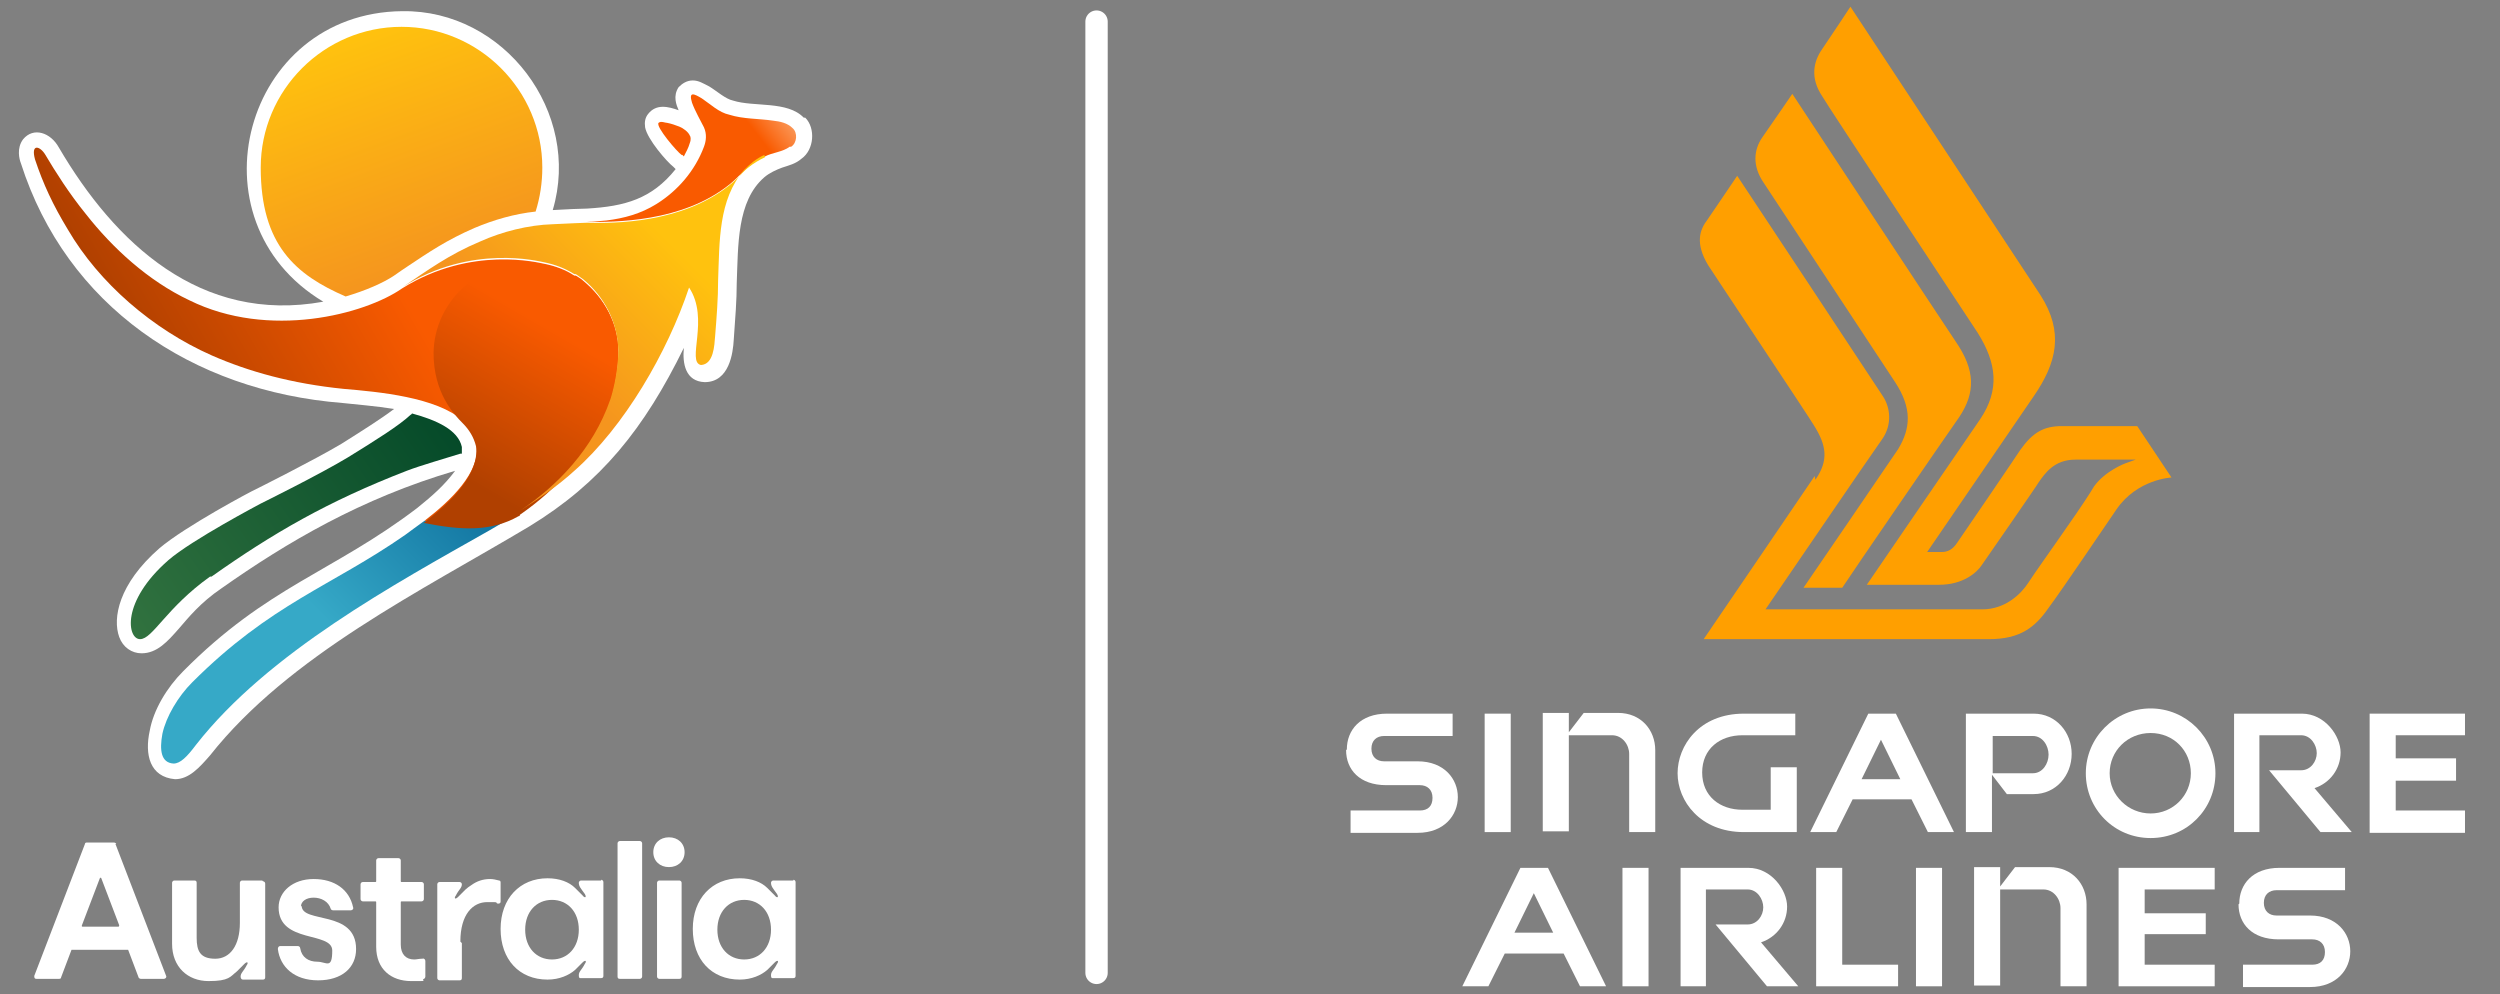 <svg id="Layer_2" xmlns="http://www.w3.org/2000/svg" xmlns:xlink="http://www.w3.org/1999/xlink" version="1.1" viewBox="0 0 335.6 133.5" width="100%" height="100%" preserveAspectRatio="none"><rect x="0" y="0" width="335.6" height="133.5" fill="#808080" stroke="none"/><defs><style> .st0 { fill: url(#linear-gradient2); } .st1 { fill: url(#linear-gradient1); } .st2 { fill: url(#linear-gradient3); } .st3 { fill: url(#linear-gradient6); } .st4 { fill: url(#linear-gradient5); } .st5 { fill: url(#linear-gradient4); } .st6 { fill: url(#linear-gradient); } .st7 { fill: #ff9f00; } .st8 { fill: #fff; } .st9 { fill: none; stroke: #fff; stroke-linecap: round; stroke-miterlimit: 10; stroke-width: 3px; } .st10 { fill: #f95a00; } </style><linearGradient id="linear-gradient" x1="394" y1="1246.6" x2="382.8" y2="1215.9" gradientTransform="translate(-335.3 -1211.2)" gradientUnits="userSpaceOnUse"><stop offset="0" stop-color="#f5951e"/><stop offset="1" stop-color="#ffc20e"/></linearGradient><linearGradient id="linear-gradient1" x1="353.1" y1="1296.1" x2="394.9" y2="1267.2" gradientTransform="translate(-335.3 -1211.2)" gradientUnits="userSpaceOnUse"><stop offset="0" stop-color="#31723f"/><stop offset="1" stop-color="#054a29"/></linearGradient><linearGradient id="linear-gradient2" x1="359.4" y1="1315.2" x2="399.8" y2="1274.8" gradientTransform="translate(-335.3 -1211.2)" gradientUnits="userSpaceOnUse"><stop offset=".5" stop-color="#36a9c7"/><stop offset="1" stop-color="#0d6e9c"/></linearGradient><linearGradient id="linear-gradient3" x1="442.3" y1="1221.7" x2="418.9" y2="1239.8" gradientTransform="translate(-335.3 -1211.2)" gradientUnits="userSpaceOnUse"><stop offset="0" stop-color="#fcd0a9"/><stop offset=".3" stop-color="#f95a00"/></linearGradient><linearGradient id="linear-gradient4" x1="357.3" y1="1264.5" x2="407.4" y2="1235.6" gradientTransform="translate(-335.3 -1211.2)" gradientUnits="userSpaceOnUse"><stop offset="0" stop-color="#b04000"/><stop offset=".6" stop-color="#f95a00"/></linearGradient><linearGradient id="linear-gradient5" x1="412.6" y1="1248.2" x2="393.1" y2="1281.9" gradientTransform="translate(-335.3 -1211.2)" gradientUnits="userSpaceOnUse"><stop offset=".2" stop-color="#f95a00"/><stop offset=".8" stop-color="#b04000"/></linearGradient><linearGradient id="linear-gradient6" x1="395" y1="1269.9" x2="435.3" y2="1229.6" gradientTransform="translate(-335.3 -1211.2)" gradientUnits="userSpaceOnUse"><stop offset=".3" stop-color="#f5951e"/><stop offset=".7" stop-color="#ffc20e"/></linearGradient></defs><line class="st9" x1="147.2" y1="2.9" x2="147.2" y2="130.6"/><g id="Australia_Stacked_white"><g id="Australia"><path class="st8" d="M15.6,113.3c0-.1-.2-.2-.3-.2h-3.6c-.1,0-.3,0-.3.2l-6.8,17.7c0,.2,0,.4.3.4h3c.1,0,.3,0,.3-.2l1.4-3.7c0,0,0,0,.1,0h7.4c0,0,.1,0,.1,0l1.4,3.7c0,.1.2.2.3.2h3.1c.2,0,.4-.2.3-.4l-6.8-17.7h0ZM15.9,124.4h-4.8c0,0-.2,0-.1-.2l2.4-6.3c0-.1.2-.1.2,0l2.4,6.3h0c0,0,0,.2-.1.2h0Z"/><path class="st8" d="M40.4,121.7c0-.7.7-1.2,1.7-1.2s2,.5,2.3,1.5c0,.1.2.2.3.2h2.4c.2,0,.4-.2.3-.4-.5-2.4-2.5-3.8-5.3-3.8s-4.7,1.7-4.7,3.8c0,4.9,7.2,3.2,7.2,5.8s-.8,1.5-2,1.5-2.1-.6-2.3-1.8c0-.2-.2-.3-.3-.3h-2.4c-.2,0-.3.2-.3.4.3,2.4,2.2,4.2,5.4,4.2s5.1-1.7,5.1-4.2c0-5.3-7.3-3.4-7.3-5.8h0Z"/><path class="st8" d="M56.6,128.7c-.3,0-.7.1-1,.1-1.1,0-1.8-.7-1.8-2v-5.7c0,0,0-.1.1-.1h2.7c.2,0,.3-.2.3-.3v-2c0-.2-.2-.3-.3-.3h-2.7c0,0-.1,0-.1-.1v-2.8c0-.2-.2-.3-.3-.3h-2.7c-.2,0-.3.2-.3.3v2.8c0,0,0,.1-.1.1h-1.7c-.2,0-.3.2-.3.3v2c0,.2.2.3.3.3h1.7c0,0,.1,0,.1.1v6c0,3,2,4.6,4.7,4.6s1.2,0,1.7-.3c.1,0,.2-.2.2-.3v-2.1c0-.2-.2-.4-.4-.3h0Z"/><path class="st8" d="M83.2,112.9h2.7c.2,0,.3.2.3.3v17.9c0,.2-.2.3-.3.3h-2.7c-.2,0-.3-.1-.3-.3v-17.9c0-.2.2-.3.3-.3h0Z"/><path class="st8" d="M91.9,114.4c0,1.2-.9,2-2.1,2s-2.1-.8-2.1-2,.9-2,2.1-2,2.1.8,2.1,2ZM91.2,118.2h-2.7c-.2,0-.3.2-.3.3v12.6c0,.2.2.3.3.3h2.7c.2,0,.3-.1.3-.3v-12.6c0-.2-.2-.3-.3-.3Z"/><path class="st8" d="M35.2,118.2h-2.7c-.2,0-.3.2-.3.3v5.4c0,3-1.3,4.8-3.3,4.8s-2.5-1-2.5-2.8v-7.4c0-.2-.1-.3-.3-.3h-2.7c-.2,0-.3.2-.3.3v8.2c0,3.1,2.1,5,4.9,5s2.9-.6,3.8-1.3c0,0,.9-.9,1-1,.4-.4.6-.2.3.2-.4.8-.8,1-.8,1.5h0c0,.2.1.4.3.4h2.7c.2,0,.3-.1.3-.3v-12.6c0-.2-.2-.3-.3-.3h0Z"/><path class="st8" d="M61.8,126.4c0-3.7,1.7-5.3,3.6-5.3s.9,0,1.4.2c.2,0,.4,0,.4-.3v-2.5c0-.1,0-.3-.2-.3h0c-.4-.1-.8-.2-1.2-.2-1,0-1.8.3-2.5.8-.3.2-.6.4-.8.6,0,0-.9.9-1,1-.4.4-.6.2-.3-.2.4-.8.8-1,.8-1.5h0c0-.2-.2-.3-.3-.3h-2.7c-.2,0-.3.2-.3.3v12.6c0,.2.2.3.3.3h2.7c.2,0,.3-.1.3-.3v-4.7h0Z"/><path class="st8" d="M80.7,118.2h-2.7c-.2,0-.3.2-.3.3,0,.5.3.8.8,1.5.3.5,0,.6-.3.2,0,0-.9-.9-1-1-.8-.8-2.1-1.3-3.7-1.3h0c-3.7,0-6.3,2.7-6.3,6.8h0c0,4.1,2.5,6.8,6.3,6.8h0c1.6,0,2.9-.6,3.7-1.3,0,0,.9-.9,1-1,.4-.4.6-.2.3.2-.4.8-.8,1-.8,1.5s.2.4.3.4h2.7c.2,0,.3-.1.3-.3v-12.6c0-.2-.2-.3-.3-.3h0ZM77.7,124.8h0c0,2.4-1.5,4-3.6,4s-3.6-1.6-3.6-4h0c0-2.4,1.5-4,3.6-4s3.6,1.6,3.6,4h0Z"/><path class="st8" d="M106.5,118.2h-2.7c-.2,0-.3.2-.3.3,0,.5.3.8.8,1.5.3.5,0,.6-.3.2,0,0-.9-.9-1-1-.8-.8-2.1-1.3-3.7-1.3h0c-3.7,0-6.3,2.7-6.3,6.8h0c0,4.1,2.5,6.8,6.3,6.8h0c1.6,0,2.9-.6,3.7-1.3,0,0,.9-.9,1-1,.4-.4.6-.2.3.2-.4.8-.8,1-.8,1.5s.2.4.3.4h2.7c.2,0,.3-.1.3-.3v-12.6c0-.2-.2-.3-.3-.3h0ZM103.5,124.8h0c0,2.4-1.5,4-3.6,4s-3.6-1.6-3.6-4h0c0-2.4,1.5-4,3.6-4s3.6,1.6,3.6,4h0Z"/></g><g id="kangaroo_with_keyline"><path id="Keyline" class="st8" d="M107.9,15.8h0c-2.2-2.3-6.7-1.4-9.5-2.3-1-.2-2.2-1.3-3.2-1.9-.8-.4-1.4-.8-2.2-.8s-1.4.4-1.9.9c-.8,1.2-.3,2.4,0,3.1-1.4-.5-3-.9-4.1.5-.4.5-.5,1.1-.4,1.8.3,1.6,2.9,4.6,3.8,5.3h0c0,0,.2.2.3.3-3.2,4-6.8,5-11.9,5.3-.5,0-3.1.1-4.6.2h0c3.9-13.1-6.5-26.9-20.2-26.7-21.3.2-28.8,28.1-10.6,39-16.5,3-28-7.9-35.5-20.7-1.1-2-3.4-2.8-4.8-1.1-.9,1.2-.5,2.7-.3,3.2,6.1,19.1,22.9,30.6,43.2,32.2,1.8.2,4.4.4,6.9.8-1.7,1.3-4.4,3-7.1,4.7-3.7,2.2-11.5,6.1-11.5,6.1-.5.2-9.5,5-12.9,7.9-5.5,4.8-6.3,9.4-5.4,11.9.5,1.4,1.7,2.2,3,2.2,2.1,0,3.5-1.6,5-3.3,1.3-1.5,2.9-3.5,5.7-5.4,8.8-6.2,18.8-12.1,31.4-15.8-1.5,2-3,3.3-5.1,5-11.3,8.6-20.1,10.5-31.4,21.9-2.2,2.2-4,5.2-4.5,8-.7,3.2,0,6.2,3.4,6.5,1.9,0,3.3-1.6,4.7-3.2,10.6-13.4,28.4-22.1,42.8-30.7h0c9.7-5.9,15.5-13.2,20.8-24-.2,2.1.2,4.5,2.8,4.6,3.3,0,3.8-3.9,3.9-5.7.2-2.8.4-5.3.4-7.6.2-5,0-11,3.7-14.2.7-.6,1.6-1,2.4-1.3.9-.3,1.8-.5,2.6-1.2,1.7-1.2,1.9-4.1.5-5.5h0Z"/><path id="sun" class="st6" d="M46.4,39.8c2.7-.8,5-1.8,6.5-2.8h0c.7-.5,1.3-.9,1.9-1.3,2.7-1.8,5.2-3.5,8.9-5.1,2.6-1.1,5.4-1.9,8.2-2.2.6-1.9.9-3.9.9-5.9,0-10.4-8.5-18.9-18.9-18.9s-18.9,8.5-18.9,18.9,4.7,14.4,11.4,17.3h0Z"/><path id="rear_leg" class="st1" d="M28.4,77.4c8.2-5.8,15.6-10.1,26.2-14.2,1.8-.7,5.3-1.7,7.2-2.3,0,0,.1,0,.2,0,0-.3,0-.6,0-.9-.5-2.3-3.4-3.6-6.7-4.5,0,0,0,.1-.2.2-1.5,1.4-4.5,3.3-8.4,5.7-3.8,2.3-11.7,6.2-11.7,6.2,0,0-9.3,4.9-12.4,7.6-6.4,5.6-5.5,10.6-3.8,10.6s3.5-4.2,9.4-8.4Z"/><path id="ear" class="st10" d="M91.6,20.8c0,0,.1.1.2.2.3-.6.6-1.1.8-1.8.2-.5.1-.9,0-1-.2-.5-.9-1-1.4-1.2-.5-.2-1.1-.4-1.6-.5-.3,0-.9-.3-1.2,0-.4.5,2.5,3.9,3.1,4.3h0Z"/><path id="front_leg" class="st0" d="M69.7,69c-3.7,2.1-7.7,1.9-12.7.9h0c-1,.7-1.9,1.4-2.6,1.9-9.9,6.9-18,9.2-28.6,19.8-1.9,1.9-3.5,4.6-4,6.9-.4,2.2-.2,3.9,1.5,4,.9,0,1.8-.9,3-2.5,9.7-12.4,26.7-21.6,39.4-28.8,1.4-.8,2.7-1.6,4-2.3,0,0,0,0-.1,0h0Z"/><path id="head" class="st2" d="M106.2,19.7c.8-.5.9-1.9.2-2.5h0c-.7-.7-1.7-.9-2.6-1-2-.3-4-.2-5.9-.8-1.4-.3-2.5-1.4-3.7-2.2-1-.6-1.8-1-1.3.6.4,1.1,1.2,2.5,1.6,3.3.4.9.3,1.8,0,2.6-1.2,3.2-3.5,5.9-6.4,7.7-2.1,1.3-4.3,1.9-6.7,2.2-.9.1-2.6.2-2.6.2,3.6,0,12.8.1,19.2-5.1.5-.4,1-.9,1.5-1.4,0,0,0,0,0,0,.4-.4,1.4-1.5,3.2-2.3,0,0,0,0,0,0,0,0,0,0,0,0,.9-.5,2.4-.6,3.3-1.3h0Z"/><g id="tail_and_hind_muscle"><path id="tail" class="st5" d="M83,47.2c0-3.8-1.9-7.2-4.7-9.5h0c-.3-.3-.7-.5-1-.7,0,0-.1,0-.2,0-1.2-.8-2.6-1.3-4.1-1.6h0c-.6-.1-9.7-2.5-19,3.3h0s0,0,0,0c-5,3.5-17.9,6.9-28.6,1.6-5.5-2.6-10.3-7-13.9-11.6-2.2-2.7-4.1-5.7-5.4-7.9-.7-1.2-2-1.6-1.4.6,1.1,3.3,2.4,6.1,4.4,9.4,4.2,7.2,11.4,13.4,19.3,16.9,5,2.2,10.8,3.8,17.7,4.5,4.7.4,12.5,1.1,16.1,4.3.9.8,1.6,1.9,1.8,3.1.5,3.8-3.5,7.6-7,10.3,5,1,9,1.2,12.7-.9,0,0,.2,0,.2-.2,4.9-3.4,9.6-8.3,12-14.8,0,0,0,0,0,0,.2-.5,1.1-3.6,1.1-6.7h0Z"/><path id="hind_leg_muscle" class="st4" d="M81.9,54c.2-.5,1.1-3.6,1.1-6.7,0-3.8-1.9-7.2-4.7-9.5h0c-.3-.3-.7-.5-1-.7,0,0-.1,0-.2,0-1.8-1.1-3.8-1.8-6.1-1.8-6.8-.2-12.7,5.2-12.8,12.1,0,5.3,2.7,8.2,3.9,9.4h0c.9.9,1.5,1.9,1.8,3.1.5,3.8-3.5,7.6-7,10.3,5,1,9,1.2,12.7-.9,0,0,.2,0,.2-.2,4.9-3.4,9.6-8.3,12-14.8,0,0,0,0,0,0h0Z"/></g><path id="shoulder" class="st3" d="M102.7,21.1c-1.7.8-2.8,1.8-3.2,2.3,0,0,0,0,0,0-.5.5-1,1-1.5,1.4-6.4,5.2-15.6,5.2-19.2,5.1,0,0-2.8.1-4.6.2-3.3.1-6.8,1-9.7,2.3-4.3,1.8-7.1,3.9-10.4,6.1,9.2-5.8,18.3-3.4,18.9-3.3h0c1.5.3,2.8.8,4.1,1.6,0,0,.1,0,.2,0,.3.2.7.5,1,.7h0c2.8,2.3,4.6,5.7,4.7,9.5,0,3.1-.9,6.2-1.1,6.7,0,0,0,0,0,0-2.3,6.6-7.1,11.5-12,14.8,2.5-1.6,4.9-3.2,7.2-5.3,6.7-5.9,12.5-15.9,15.4-24.6,0,0,0,0,0,0,2.8,4.2-.4,10,1.6,10.4,1.7-.1,1.8-2.6,1.9-3.9.2-2.5.4-5,.4-7.5.2-5.1,0-10.8,3.5-14.8.8-.8,1.6-1.5,2.7-2,0,0,0,0,0,0h0Z"/></g></g><g><g><path class="st7" d="M243.7,64.4c1.8-2.6,1.5-4.6-.2-7.3-.5-.9-14.1-21.3-14.2-21.5-1.8-3-1.1-4.8-.1-6.1.9-1.3,4-5.9,4-5.9,0,0,19,28.7,19.5,29.5,1.1,1.6,1.3,3.9,0,5.8-1.1,1.5-15.7,22.9-15.7,22.9h29.1c3.2,0,5.3-2.2,6.2-3.6s3-4.3,5.2-7.5c1.7-2.4,3.2-4.7,3.6-5.4,1.5-2.1,4.2-3.1,4.2-3.1l1.4-.5h-8.1c-2.9,0-4.1,1.9-4.9,3,0,.1-7,10.2-7.7,11.2-.6.9-2.4,2.6-5.7,2.6h-9.7s13.6-19.9,15.2-22.2c2.7-4,2.2-7.6-.3-11.6-.9-1.4-20.5-31-20.9-31.8-1.6-2.4-1.2-4.6,0-6.3,1.1-1.6,3.8-5.7,3.8-5.7,0,0,24.3,36.9,25.5,38.7,3.2,5,2.2,9.1-.9,13.6-1.3,1.9-14.3,20.9-14.3,20.9h2c.7,0,1.4-.3,2-1.2.7-1,8.2-12,8.5-12.5,1.7-2.4,3.2-3.2,5.6-3.2h10.1l4.6,6.9s-4.6.2-7.4,4.3c-.9,1.3-7.3,10.8-9.1,13.2-1.8,2.6-3.8,4.2-8,4.2h-38.3s13.9-20.4,14.9-21.9"/><path class="st7" d="M242.1,78.9h5.2c1.1-1.7,14-20.5,15.7-22.9,2.2-3.3,2.2-6.3-.5-10.2-.9-1.3-21.9-33.2-21.9-33.2,0,0-2.6,3.8-4,5.8-1.2,1.7-1.4,3.9.2,6.2.4.6,17,25.8,17.6,26.7,2.3,3.5,2.1,6.2.4,9-1,1.5-12.7,18.6-12.7,18.6"/></g><g><path class="st8" d="M300.6,121.3c0-2.6,1.8-4.8,5.4-4.8h8.8v3h-9.2c-1,0-1.7.6-1.7,1.7s.7,1.7,1.7,1.7h4.5c3.6,0,5.4,2.4,5.4,4.8s-1.8,4.8-5.4,4.8h-9v-3h9.3c1.1,0,1.7-.6,1.7-1.7s-.7-1.7-1.7-1.7h-4.5c-3.6,0-5.4-2.1-5.4-4.7"/><rect class="st8" x="257.2" y="116.5" width="3.5" height="15.9"/><polygon class="st8" points="254.8 132.4 254.8 129.5 247.3 129.5 247.3 116.5 243.8 116.5 243.8 132.4 254.8 132.4"/><path class="st8" d="M229.1,119.4h5.5c1.3,0,2.1,1.3,2.1,2.4s-.8,2.3-2.1,2.3h-4.3l6.9,8.3h4.2l-5-5.9h0c2.1-.7,3.5-2.6,3.5-4.8s-2.1-5.2-5.2-5.2h-9.1v15.9h3.4v-13h0Z"/><rect class="st8" x="217.8" y="116.5" width="3.5" height="15.9"/><polygon class="st8" points="297.3 132.4 297.3 129.5 287.9 129.5 287.9 125.4 296.1 125.4 296.1 122.6 287.9 122.6 287.9 119.4 297.3 119.4 297.3 116.5 284.4 116.5 284.4 132.4 297.3 132.4"/><path class="st8" d="M268.5,119.4h5.8c1.4,0,2.3,1.3,2.3,2.5v10.5h3.5v-11c0-2.7-1.9-5-5-5h-4.6l-2,2.6h0v-2.6h-3.5v15.9h3.5v-13h0Z"/><path class="st8" d="M207.7,116.5h-3.6l-7.8,15.9h3.5l2.2-4.4h7.9l2.2,4.4h3.5l-7.8-15.9h0ZM203.3,125.2l2.6-5.3,2.6,5.3h-5.2Z"/><path class="st8" d="M180.8,100.6c0-2.6,1.8-4.8,5.4-4.8h8.8v3h-9.2c-1,0-1.7.6-1.7,1.7s.7,1.7,1.7,1.7h4.5c3.6,0,5.4,2.4,5.4,4.8s-1.8,4.8-5.4,4.8h-9v-3h9.3c1.1,0,1.7-.6,1.7-1.7s-.7-1.7-1.7-1.7h-4.5c-3.6,0-5.4-2.1-5.4-4.7"/><rect class="st8" x="199.3" y="95.8" width="3.5" height="15.9"/><path class="st8" d="M210.6,98.7h5.8c1.4,0,2.3,1.3,2.3,2.5v10.5h3.5v-11c0-2.7-1.9-5-5-5h-4.6l-2,2.6h0v-2.6h-3.5v15.9h3.5v-13h0Z"/><path class="st8" d="M303.4,98.7h5.5c1.3,0,2.1,1.3,2.1,2.4s-.8,2.3-2.1,2.3h-4.3l6.9,8.3h4.2l-5-5.9h0c2.1-.7,3.5-2.6,3.5-4.8s-2.1-5.2-5.2-5.2h-9.1v15.9h3.4v-13h0Z"/><polygon class="st8" points="330.9 111.8 330.9 108.8 321.6 108.8 321.6 104.8 329.7 104.8 329.7 101.8 321.6 101.8 321.6 98.7 330.9 98.7 330.9 95.8 318.1 95.8 318.1 111.8 330.9 111.8"/><path class="st8" d="M273,95.8h-9.1v15.9h3.5v-7.7h0l2,2.6h3.6c3,0,5.1-2.5,5.1-5.4s-2.1-5.4-5.1-5.4h0ZM272.9,103.8h-5.4v-5h5.4c1.3,0,2.1,1.3,2.1,2.5s-.8,2.5-2.1,2.5Z"/><path class="st8" d="M288.7,95.1c-4.8,0-8.7,3.9-8.7,8.7s3.8,8.7,8.7,8.7,8.7-3.9,8.7-8.7-3.9-8.7-8.7-8.7ZM288.7,109.2c-3,0-5.5-2.4-5.5-5.4s2.4-5.4,5.5-5.4,5.4,2.4,5.4,5.4-2.4,5.4-5.4,5.4Z"/><path class="st8" d="M241,98.7v-2.9h-6.9c-6,0-8.9,4.3-8.9,8s3,7.9,8.9,7.9h7.1v-8.7h-3.5v5.7h-3.8c-3,0-5.4-1.8-5.4-5s2.4-5,5.4-5h7.1Z"/><path class="st8" d="M254.4,95.8h-3.6l-7.8,15.9h3.5l2.2-4.4h7.9l2.2,4.4h3.5l-7.8-15.9h0ZM249.9,104.6l2.6-5.3,2.6,5.3h-5.2Z"/></g></g></svg>